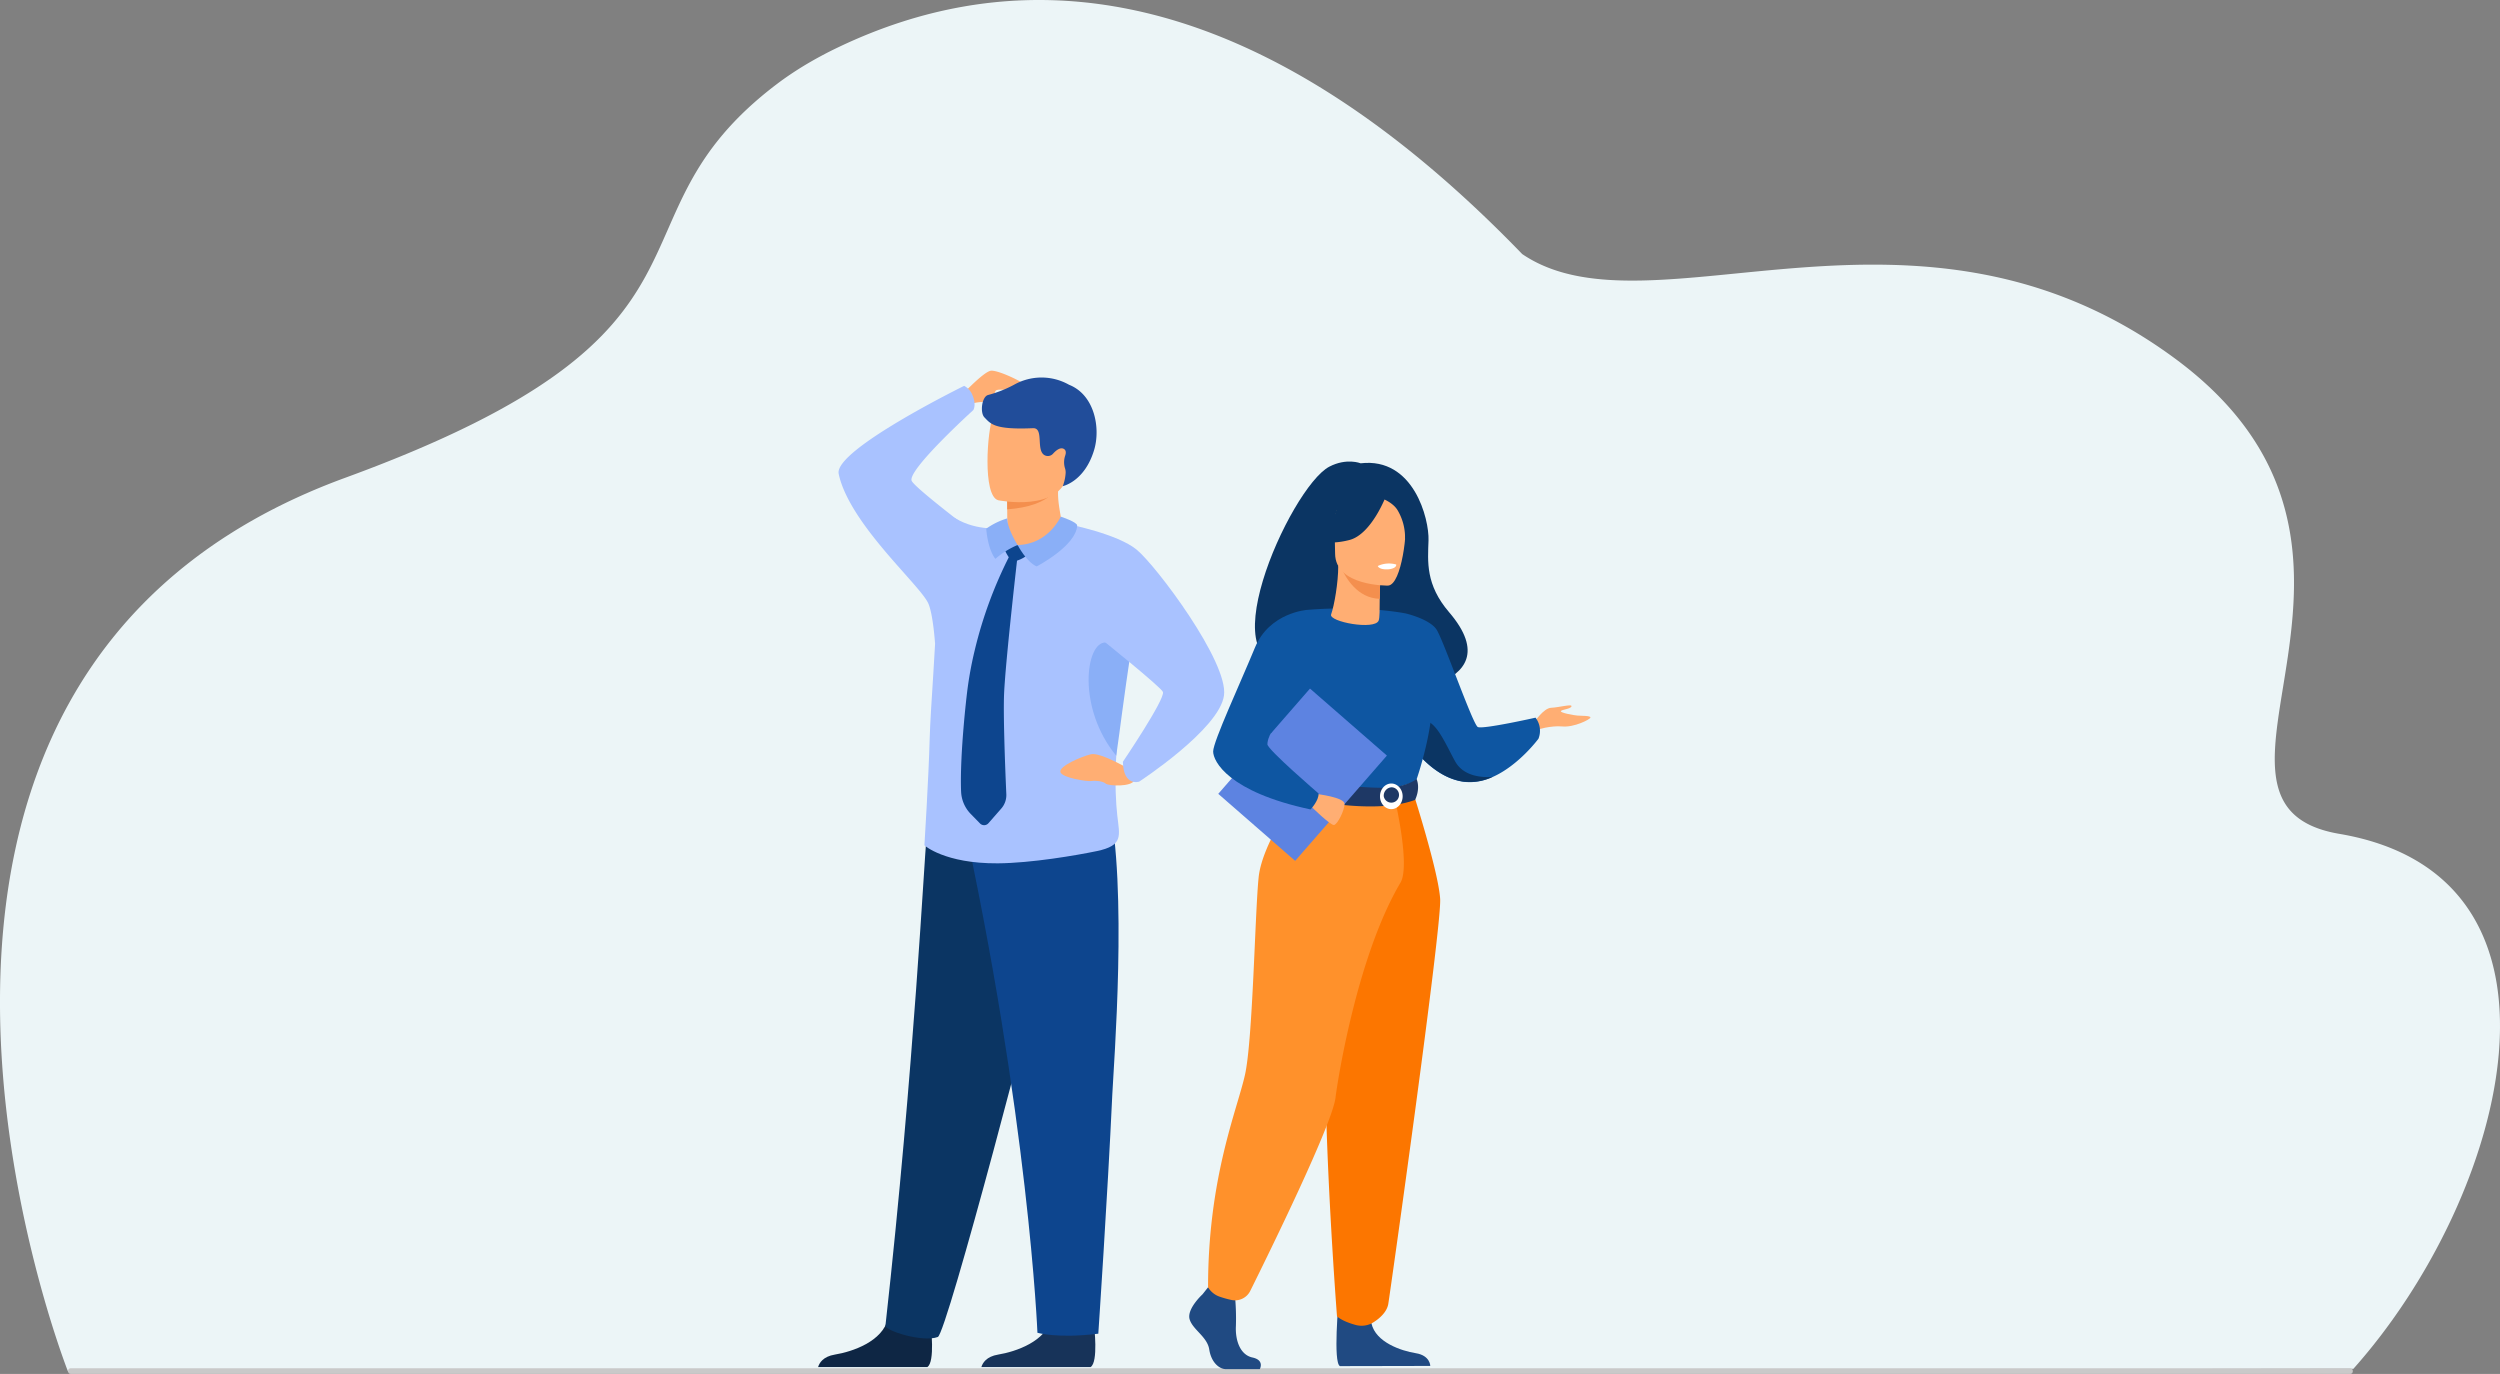 <svg xmlns="http://www.w3.org/2000/svg" width="984" height="540.768" viewBox="0 0 984 540.768">
  <rect x="0" y="0" width="984" height="540.768" fill="#808080" stroke="none"/>
  <g id="グループ_641" data-name="グループ 641" transform="translate(-241.378 -3700.883)">
    <path id="パス_6024" data-name="パス 6024" d="M4140.214,2739.321s-887.458,1.216-899.48,1.251c0,0-107.9-272.62,109.065-351.952,159.767-58.421,98.579-101.061,170.054-155.091q4.612-3.482,10.036-6.811a155.432,155.432,0,0,1,14.22-7.664c33.18-15.806,65.09-20.542,95.157-17.708q3.954.37,7.862.916,2.713.375,5.4.835,1.523.248,3.036.539c63.417,11.818,117.8,55.9,157.493,96.938,50.69,34.43,155.384-33.893,256.99,41.16s-4.86,175.22,64.652,187.046c99.288,16.892,66.265,142.336,5.515,210.54" transform="translate(-2972.528 1500.311)" fill="#ecf5f7"/>
    <path id="パス_6125" data-name="パス 6125" d="M4085.008,3672.6H3187.8a.991.991,0,0,1-1.019-.953v-.325a.99.99,0,0,1,1.019-.953h897.21a.99.99,0,0,1,1.019.953v.325a.99.99,0,0,1-1.019.953" transform="translate(-2918.595 569.055)" fill="#c9c9c9"/>
    <g id="グループ_584" data-name="グループ 584">
      <g id="グループ_407" data-name="グループ 407" transform="translate(563.376 3846.786)">
        <path id="パス_6025" data-name="パス 6025" d="M5270.593,3638.278c3.173-1.937,1.368-16.388,1.368-16.388s-14.788-11.831-16.821-2.773-14.05,13.124-20.888,14.233c-4.721.766-6.183,3.38-6.636,4.927Z" transform="translate(-5227.615 -3246.096)" fill="#0e2644"/>
        <path id="パス_6026" data-name="パス 6026" d="M5430.667,3638.278c3.173-1.937,1.368-16.388,1.368-16.388s-14.788-11.831-16.822-2.773-14.048,13.124-20.888,14.233c-4.722.766-6.183,3.38-6.636,4.927Z" transform="translate(-5323.416 -3246.096)" fill="#173359"/>
        <path id="パス_6027" data-name="パス 6027" d="M5364.077,3145.538c0,14.237-5.528,34.293-5.528,34.293-4.212,20.408-40.765,159.509-44.286,160.836-5.871,2.214-20.841-2.434-20.607-4.519,11.4-102.249,15.408-187.1,16.07-190.387,1.874-1.448,47.279-16.088,54.352-.223" transform="translate(-5267.137 -2960.331)" fill="#0b3563"/>
        <path id="パス_6028" data-name="パス 6028" d="M5364.492,2704.518s9.987-10.9,13.074-11.259,15.8,5.726,16.524,8.129-13.982-2.4-14.8,0-1.726,4.037-5.9,4.219a17.635,17.635,0,0,0-7.809,2.542Z" transform="translate(-5309.533 -2693.244)" fill="#ffae73"/>
        <path id="パス_6029" data-name="パス 6029" d="M5412.966,2815.966l.012,2.566s-.574,8.025,7.534,9.2,14.25-3.129,14.03-9.322c-.73-4.795-1.532-8.087-1.587-12.055a33.982,33.982,0,0,1,.289-4.806l-15.711-.382-4.628.921Z" transform="translate(-5338.507 -2757.832)" fill="#ffae73"/>
        <path id="パス_6030" data-name="パス 6030" d="M5412.905,2802.085l.045,10.33c17.79-1.331,20.068-9.1,20.294-10.869l-15.711-.382Z" transform="translate(-5338.507 -2757.832)" fill="#f48f4e"/>
        <path id="パス_6031" data-name="パス 6031" d="M5397.911,2759.922s24.523,4.954,27.374-10.366,7.935-25-7.6-28.809-19.676,1.467-21.87,6.349-4.207,31.142,2.1,32.825" transform="translate(-5326.996 -2708.924)" fill="#ffae73"/>
        <path id="パス_6032" data-name="パス 6032" d="M5367.468,3106.725c26.691,121.558,30.115,206.3,30.115,206.3s8,2.338,23.958.35c0,0,3.652-53.85,5.514-94.191.545-11.825,6.116-81.65-1.562-115.5-3.1-13.642-61.055-10.756-58.024,3.044" transform="translate(-5311.245 -2934.343)" fill="#0d458e"/>
        <path id="パス_6033" data-name="パス 6033" d="M5331.844,2965.941s7.926,7.214,28.863,7.083c13.161-.084,30.957-3.146,38.917-4.8,10.71-2.219,9.006-6.095,8.138-14.025-1.114-10.161-1.562-28.585,4.157-59.817q1.264-6.914,2.952-14.675c4.811-22.043-22.9-34.814-26.477-40.016-20.354,18.67-26.039,1.351-26.039,1.351l0,0c-.2,0-9.647,1.369-18.273-3.79-8.246-4.93-7.545,26.6-7.559,36.783-.013,10.934-2.284,37.9-2.6,49.777-.41,15.417-2.076,42.126-2.076,42.126" transform="translate(-5289.994 -2779.12)" fill="#a9c2ff"/>
        <path id="パス_6034" data-name="パス 6034" d="M5247.732,2742.7a25.42,25.42,0,0,0,.714,2.776s0,0,0,.009c6.03,19.131,31.175,41.029,34.515,48.17,1.962,4.2,2.772,16.558,2.707,16.171l18.431-41.584s-26.532-19.937-27.645-22.766c-1.688-4.285,24.266-27.823,24.266-27.823s1.293-2.04-.294-5.776a6.947,6.947,0,0,0-3.307-3.758s-51.221,25.165-49.392,34.582" transform="translate(-5239.627 -2702.149)" fill="#a9c2ff"/>
        <path id="パス_6035" data-name="パス 6035" d="M5503.672,3001.226c1.882-12.864,1.967-15.786,6.6-47.011-1.745.353-4.942,2.58-10.75,2.422-7.942-.215-11.352,25.684,4.15,44.588" transform="translate(-5386.325 -2849.666)" fill="#8aaff7"/>
        <path id="パス_6036" data-name="パス 6036" d="M5493.749,3076.627s-12.73-7.7-16.675-6.72-12.5,4.7-11.974,6.971,10.474,3.826,12.2,3.558,4.522.047,5.656,1.025,10.155,1.343,11.256-1.3-.467-3.536-.467-3.536" transform="translate(-5369.73 -2918.928)" fill="#ffae73"/>
        <path id="パス_6037" data-name="パス 6037" d="M5472.686,2844.107s19.461,3.8,27.034,10.064c7.739,6.4,36.125,44.249,34.33,57.365-1.821,13.31-33.385,33.905-33.385,33.905s-6.2,2.058-6.415-7.81c0,0,16.653-24.618,15.775-27.469-.551-1.791-25.1-21.48-25.1-21.48Z" transform="translate(-5374.284 -2783.695)" fill="#a9c2ff"/>
        <path id="パス_6038" data-name="パス 6038" d="M5367.709,2967.811a13.366,13.366,0,0,0,3.8,8.855l3.652,3.736a2.249,2.249,0,0,0,3.3-.092l5.07-5.789a8.029,8.029,0,0,0,1.979-5.631c-.206-4.592-.574-13.438-.794-21.969-.18-6.912-.264-13.622-.083-17.693.574-12.995,5.315-54.282,5.315-54.282h-3.123a167.052,167.052,0,0,0-13.767,37.341,144.739,144.739,0,0,0-3.044,16.941s-2.859,23.574-2.311,38.582" transform="translate(-5311.417 -2802.188)" fill="#0d458e"/>
        <path id="パス_6039" data-name="パス 6039" d="M5419.458,2863.813l-8.676-2.08a1.315,1.315,0,0,0-1.1,1.512c.032,1.414,2.445,5.543,3.514,5.874s8.317-2.446,6.265-5.306" transform="translate(-5336.576 -2794.081)" fill="#0d458e"/>
        <path id="パス_6040" data-name="パス 6040" d="M5446.656,2839.806c.067-1.353-6.456-3.514-6.456-3.514s-4.906,10.993-16.984,11.168c0,0,3.442,6.7,7.5,8.434,0,0,15.543-8.058,15.941-16.088" transform="translate(-5344.678 -2778.855)" fill="#8aaff7"/>
        <path id="パス_6041" data-name="パス 6041" d="M5404.792,2848.5s-4.058-6.359-4.08-10.471a28.322,28.322,0,0,0-8.279,4.052s.5,7.9,3.591,11.876a33.33,33.33,0,0,1,8.769-5.457" transform="translate(-5326.255 -2779.894)" fill="#8aaff7"/>
        <path id="パス_6042" data-name="パス 6042" d="M5432.391,2728.39c-3.734,12.553-12.362,14.3-12.362,14.3a17.234,17.234,0,0,0,1.135-5.269,5.173,5.173,0,0,0-.282-1.853,8,8,0,0,1,.106-4.9c.368-1.08.363-2.116-.534-2.626-1.436-.821-3.182.679-4.269,1.891a2.714,2.714,0,0,1-2.86.775l-.019-.006c-4.231-1.406-.379-11.022-5-10.82-15.278.668-16.638-1.709-19.119-4.258-1.791-1.839-1.045-8.124,1.43-8.806a46.647,46.647,0,0,0,10.265-4.053,22.016,22.016,0,0,1,21.617.024c10.06,3.972,12.445,17.023,9.894,25.6" transform="translate(-5323.721 -2697.249)" fill="#214d9a"/>
      </g>
      <g id="グループ_406" data-name="グループ 406" transform="translate(709.46 3882.548)">
        <path id="パス_6101" data-name="パス 6101" d="M3523.388,2861.056c-1.321-2.548,28.829-11.726,29.306,13.425,0,0,56.479-1.388,29.512-32.869-9.336-10.9-8.375-19.908-8.1-28.3s-5.815-32.77-26.72-30.314c0,0-5.475-2.228-12.307,1.317-15.537,8.061-50.344,86.013-11.694,76.737" transform="translate(-3479.923 -2782.31)" fill="#0b3563"/>
        <path id="パス_6102" data-name="パス 6102" d="M3779.584,3028.521s3.676-5.6,6.639-5.706,8.45-1.646,8.01-.549-3.84,1.207-4.169,1.865,5.048,1.646,6.584,1.756,5.158,0,5.047.768-6.527,3.951-11.055,3.512-10.124,1.317-10.124,1.317Z" transform="translate(-3643.782 -2925.898)" fill="#ffae73"/>
        <path id="パス_6103" data-name="パス 6103" d="M3647.167,2976.326a55.092,55.092,0,0,0,5.623,8.5c4.369,5.471,11.1,11.793,19.563,13.04a20.988,20.988,0,0,0,11.621-1.886.041.041,0,0,1,.014,0c10.271-4.559,18-15.045,18-15.045a8.445,8.445,0,0,0-1.153-8.286s-20.741,4.665-22.716,3.677-13.5-34.182-16.24-38.353-12.1-6.338-12.1-6.338Z" transform="translate(-3564.533 -2871.838)" fill="#0e56a2"/>
        <path id="パス_6104" data-name="パス 6104" d="M3660.2,3047.735c4.369,5.472,11.1,11.792,19.562,13.041a21,21,0,0,0,11.622-1.887c-.4.052-10.66,1.32-14.749-5.995-4.171-7.464-8.681-19.316-14.877-15.365-2.673,1.706-2.555,5.942-1.557,10.206" transform="translate(-3571.941 -2934.822)" fill="#0b3563"/>
        <path id="パス_6105" data-name="パス 6105" d="M3446.62,3596.45s-6.329,5.776-5.094,9.879,6.946,6.84,7.718,11.855,3.859,7.751,6.638,7.751h13.247s2.044-3.53-2.895-4.593-6.8-6.958-6.494-12.43a96.385,96.385,0,0,0-.463-12.767l-10.5-2.432Z" transform="translate(-3441.366 -3268.698)" fill="#204a82"/>
        <path id="パス_6106" data-name="パス 6106" d="M3586.551,3606.635s-2.278,24.467.5,25.836l35.557-.074s0-4.1-5.711-5.016-15.744-4.256-17.443-11.7-12.9-9.043-12.9-9.043" transform="translate(-3527.73 -3276.431)" fill="#204a82"/>
        <path id="パス_6107" data-name="パス 6107" d="M3519.385,2956.852a141.519,141.519,0,0,0,0,16.435c.353,5.942,6.363,13.9,7.216,15.87,2.14,4.938,4.553,5.742,4.553,5.742l18.67,4.576,6.565,1.606,20.7-6.182s9.429-26.318,5.643-41.133a113.874,113.874,0,0,0-9.57-25.1s-15.894-3.306-38.887-1.4Z" transform="translate(-3487.917 -2868.866)" fill="#0e56a2"/>
        <path id="パス_6108" data-name="パス 6108" d="M3608.976,3106.543s10.251,31.91,10.91,42.774-19.6,154.335-20.412,159.341c-.769,4.719-6.628,7.726-6.628,7.726a8.864,8.864,0,0,1-6.541.5c-5.336-1.507-7.023-3.311-7.023-3.311s-7.979-102.322-3.041-138.874a579.025,579.025,0,0,0,5-68.16Z" transform="translate(-3521.121 -2977.137)" fill="#fc7600"/>
        <path id="パス_6109" data-name="パス 6109" d="M3496.838,3104.174s-15.637,20.982-17.1,35.165-2.287,64-5.393,77.832-14.517,40.437-14.517,83.563a8.6,8.6,0,0,0,4.849,3.789,39.894,39.894,0,0,0,4.264,1.179,6.7,6.7,0,0,0,7.5-3.559c7.715-15.534,32.29-65.633,33.55-76.032.892-7.36,8.651-56.068,25.577-84.649,4.063-6.862-2.494-34.15-2.494-34.15Z" transform="translate(-3452.418 -2975.72)" fill="#ff912b"/>
        <path id="パス_6110" data-name="パス 6110" d="M3593.766,3094.276s-4.116,3.256-12.292,3.42c-9.766.2-33.964-2.49-33.964-2.49a20.009,20.009,0,0,0-1.031,6.176s29.554,7.455,46.678,1.089c0,0,2.209-4.155.609-8.2" transform="translate(-3504.273 -2969.296)" fill="#1e3865"/>
        <path id="パス_6111" data-name="パス 6111" d="M3628.375,3103.675c0-2.781,2-5.042,4.456-5.042s4.457,2.261,4.457,5.042-2,5.044-4.457,5.044-4.456-2.262-4.456-5.044m1.477,0a3.028,3.028,0,1,0,2.979-3.566,3.317,3.317,0,0,0-2.979,3.566" transform="translate(-3553.287 -2971.907)" fill="#fff"/>
        <rect id="長方形_405" data-name="長方形 405" width="54.959" height="40.149" transform="matrix(0.657, -0.754, 0.754, 0.657, 11.421, 130.793)" fill="#5d83e1"/>
        <path id="パス_6112" data-name="パス 6112" d="M3562.922,3108.892s11.094,1.3,11.06,3.931-2.765,8.044-4.135,8.285-9.028-7.317-9.028-7.317Z" transform="translate(-3512.855 -2978.058)" fill="#ffae73"/>
        <path id="パス_6113" data-name="パス 6113" d="M3501.76,2928.142s-14.812,1.038-20.49,14.84-16.45,36.977-16.45,40.876,6.017,15.916,38.335,22.826c0,0,3.342-3.516,3.14-6.3,0,0-20.173-17.328-20.119-19.353.1-3.831,3.307-8.888,21.019-26.605,4.815-4.817-5.434-26.287-5.434-26.287" transform="translate(-3455.403 -2869.751)" fill="#0e56a2"/>
        <path id="パス_6114" data-name="パス 6114" d="M3580.389,2903.738c1.246-3.488,2.828-12.617,2.8-19.071l.937.185,15.761,3.121s-.359,4.96-.37,9.632v.116c-.02,4.058.016,7.322-.41,8.427-1.5,3.9-19.756.485-18.723-2.411" transform="translate(-3524.543 -2843.568)" fill="#ffae73"/>
        <path id="パス_6115" data-name="パス 6115" d="M3605.531,2888.249s-.358,4.96-.369,9.632c-8.819-.248-13.481-8.294-15.391-12.752Z" transform="translate(-3530.183 -2843.844)" fill="#f48f4e"/>
        <path id="パス_6116" data-name="パス 6116" d="M3604.884,2851.438s-20.866.344-20.88-12.654-2.718-21.707,10.6-22.476,15.916,4.188,16.976,8.525-1.273,26.18-6.7,26.6" transform="translate(-3526.591 -2802.61)" fill="#ffae73"/>
        <path id="パス_6117" data-name="パス 6117" d="M3594.111,2811.7s-5.713,15.249-14.481,17.5-12.571-.094-12.571-.094a24.829,24.829,0,0,0,8.121-14.669s14.622-10,18.931-2.74" transform="translate(-3516.59 -2798.317)" fill="#0b3563"/>
        <path id="パス_6118" data-name="パス 6118" d="M3630.907,2815.012s4.237,1.583,5.98,4.673a21.012,21.012,0,0,1,2.821,11.932s4.3-10.365-.533-16.227c-5.13-6.218-8.268-.379-8.268-.379" transform="translate(-3554.802 -2800.394)" fill="#0b3563"/>
        <path id="パス_6119" data-name="パス 6119" d="M3626.2,2883.243s.36,1.532,4.171,1.3c0,0,3.2-.2,3.1-1.881a10.293,10.293,0,0,0-7.272.585" transform="translate(-3551.988 -2842.131)" fill="#fff"/>
      </g>
    </g>
  </g>
</svg>
